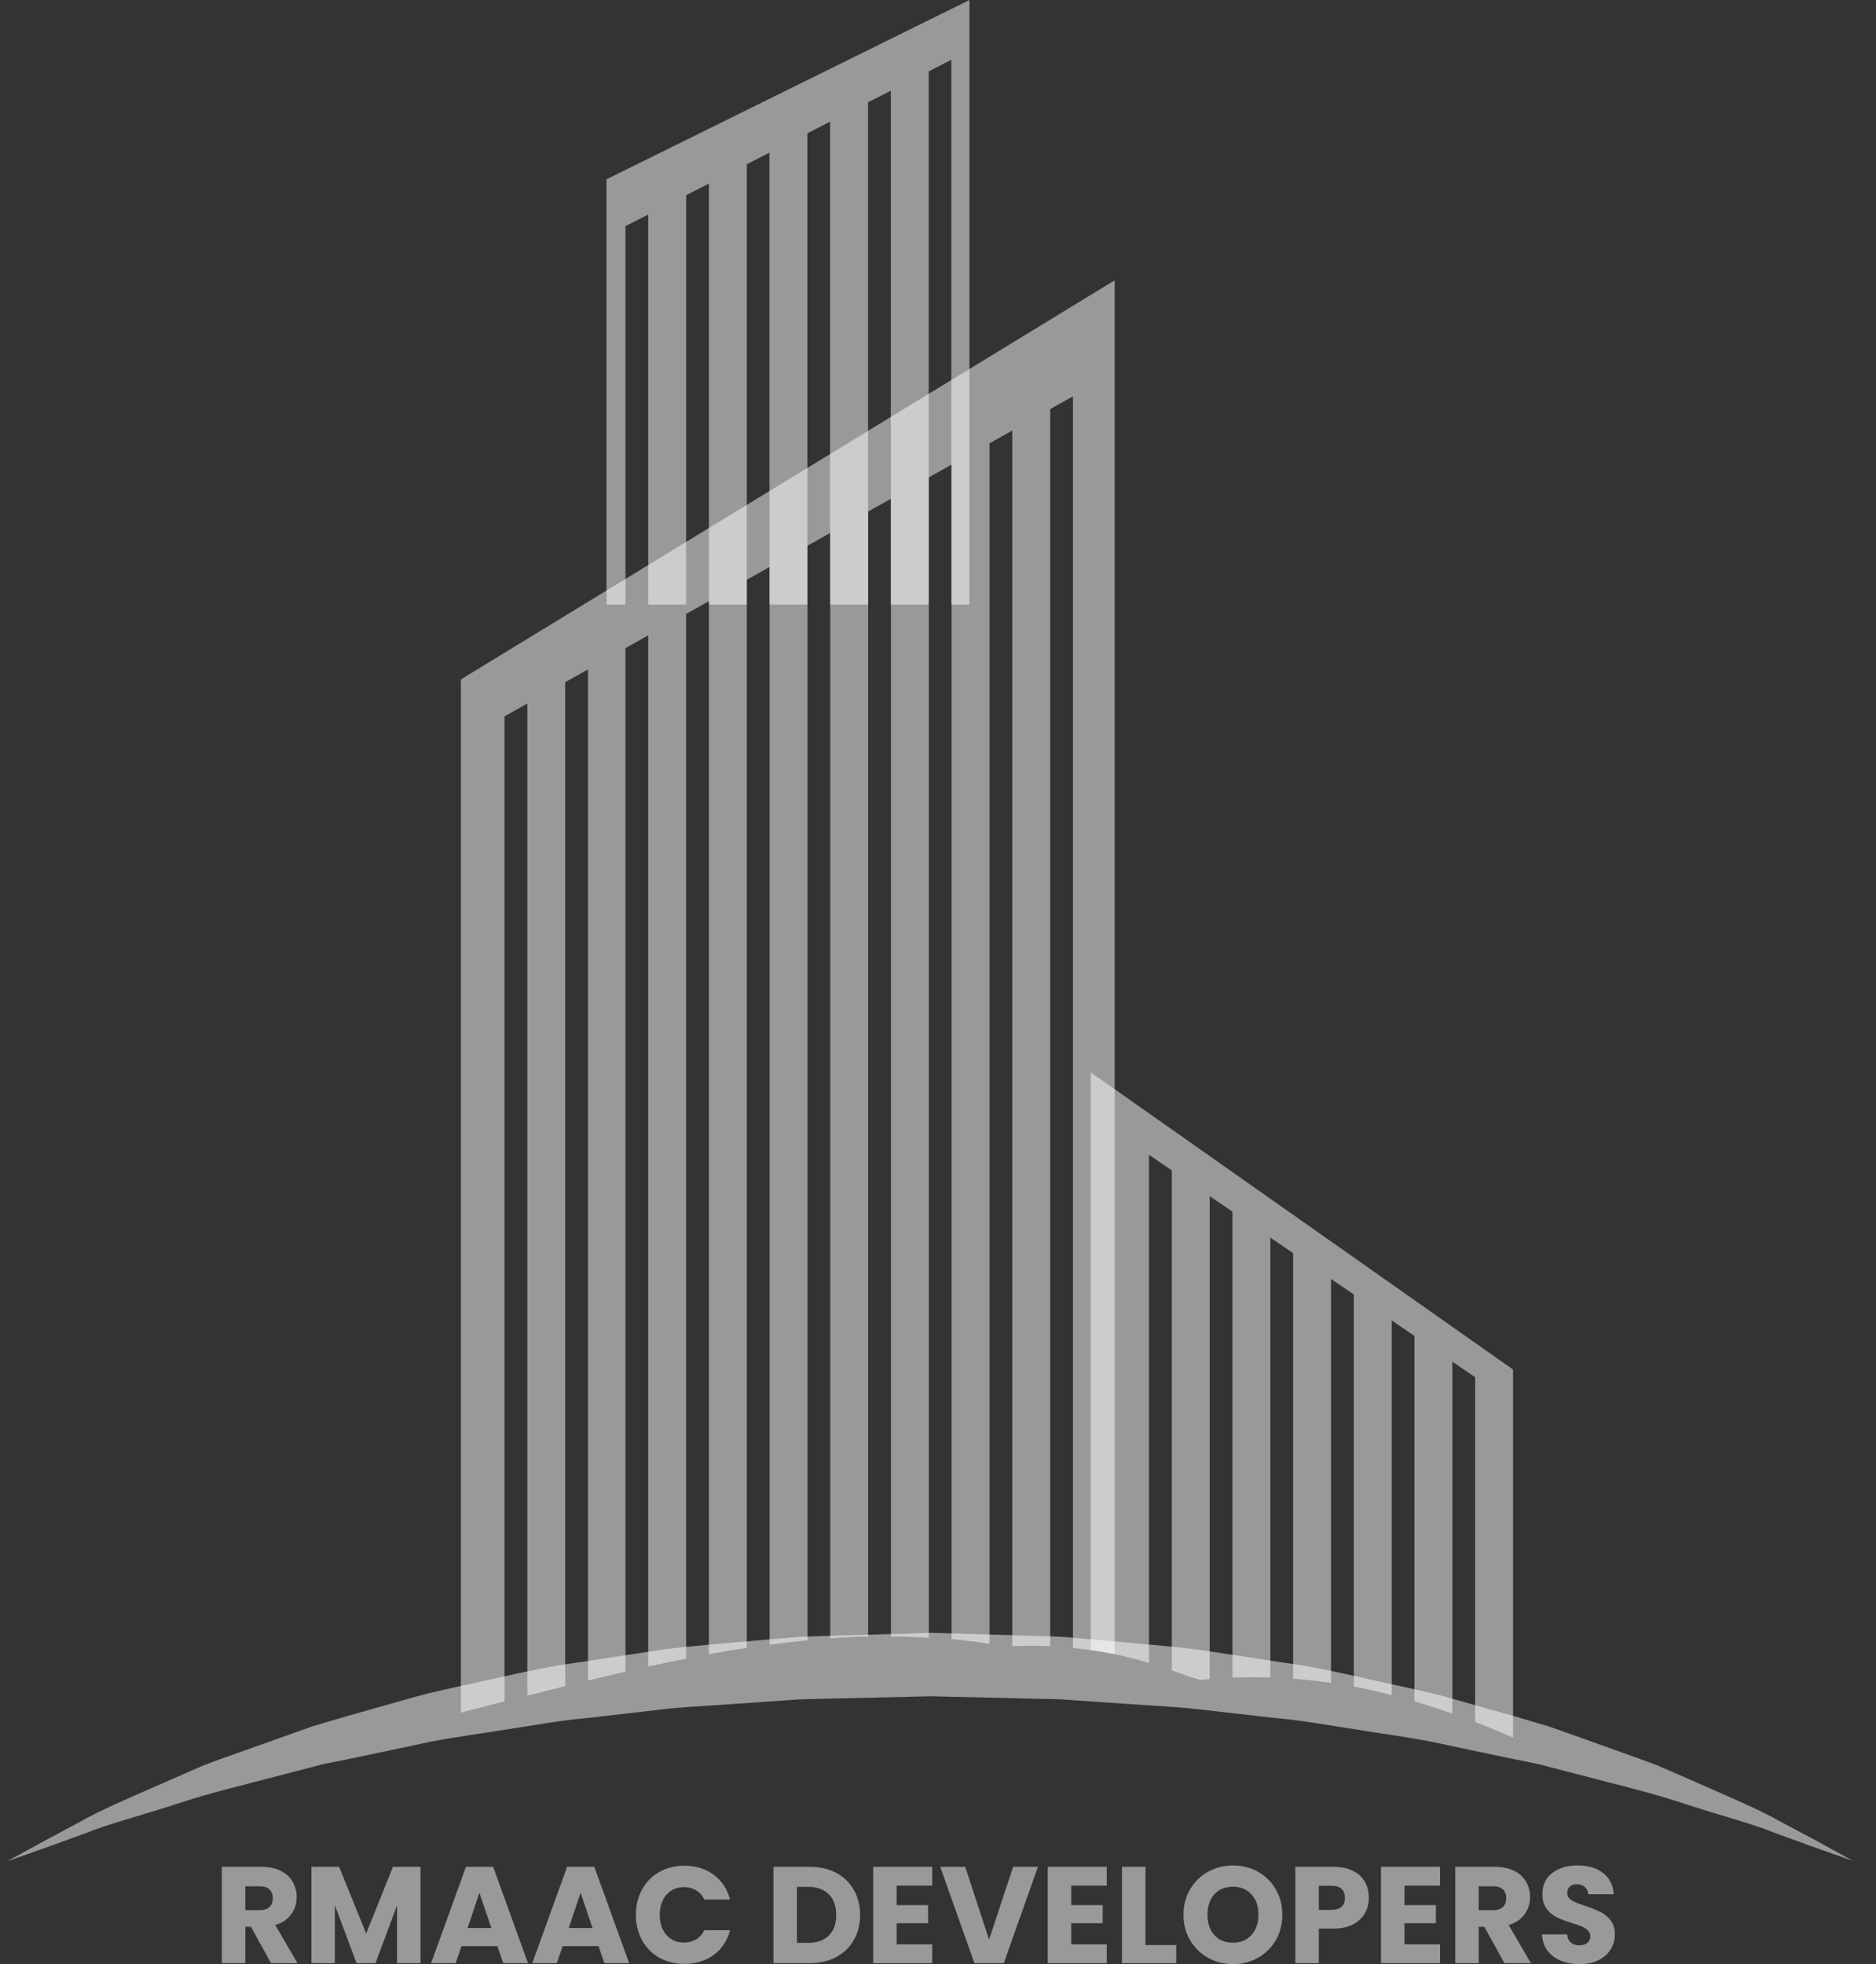 <svg width="64" height="67" viewBox="0 0 64 67" fill="none" xmlns="http://www.w3.org/2000/svg">
<rect x="0" y="0" width="64" height="67" fill="#333333" stroke="none"/>
<path d="M63.245 63.487C63.245 63.487 62.281 63.159 60.609 62.546C59.785 62.209 58.736 61.942 57.569 61.562C56.413 61.169 55.055 60.85 53.598 60.467C53.233 60.373 52.863 60.275 52.484 60.176C52.1 60.097 51.706 60.017 51.308 59.937C50.512 59.769 49.693 59.596 48.85 59.417C48.002 59.249 47.122 59.137 46.232 58.991C45.337 58.856 44.429 58.682 43.492 58.603C42.56 58.495 41.61 58.387 40.65 58.28C39.69 58.191 38.706 58.148 37.727 58.074C37.236 58.041 36.744 58.003 36.248 57.971C35.751 57.947 35.255 57.952 34.754 57.933C33.756 57.91 32.754 57.886 31.752 57.863C30.745 57.886 29.743 57.91 28.741 57.933C28.235 57.947 27.729 57.952 27.233 57.971C26.741 58.003 26.249 58.041 25.762 58.074C24.784 58.148 23.814 58.195 22.854 58.28C21.894 58.392 20.944 58.5 20.012 58.607C19.075 58.687 18.166 58.865 17.272 58.996C16.378 59.141 15.497 59.254 14.649 59.422C13.807 59.6 12.982 59.773 12.191 59.942C11.793 60.022 11.399 60.101 11.015 60.181C10.636 60.279 10.266 60.378 9.901 60.471C8.445 60.855 7.086 61.174 5.925 61.567C4.754 61.946 3.71 62.213 2.886 62.546C1.223 63.155 0.254 63.487 0.254 63.487C0.254 63.487 1.139 62.991 2.717 62.152C3.495 61.708 4.497 61.295 5.639 60.79C5.925 60.663 6.22 60.537 6.524 60.401C6.679 60.335 6.834 60.27 6.988 60.2C7.147 60.139 7.311 60.083 7.475 60.022C8.135 59.788 8.829 59.539 9.55 59.282C9.91 59.155 10.28 59.024 10.66 58.888C11.044 58.776 11.432 58.659 11.83 58.542C12.631 58.317 13.455 58.083 14.303 57.844C15.155 57.619 16.045 57.451 16.949 57.24C17.853 57.039 18.78 56.833 19.735 56.706C20.686 56.561 21.655 56.416 22.634 56.266C23.622 56.139 24.629 56.069 25.645 55.975C26.151 55.929 26.662 55.886 27.172 55.844C27.678 55.812 28.179 55.807 28.684 55.788C29.705 55.76 30.726 55.727 31.752 55.699C32.778 55.727 33.808 55.76 34.829 55.788C35.339 55.807 35.85 55.812 36.36 55.844C36.866 55.891 37.371 55.933 37.877 55.98C38.884 56.074 39.886 56.149 40.87 56.27C41.849 56.42 42.818 56.566 43.769 56.711C44.724 56.837 45.646 57.043 46.555 57.249C47.459 57.455 48.349 57.629 49.201 57.849C50.048 58.088 50.877 58.322 51.673 58.547C52.072 58.664 52.46 58.781 52.844 58.893C53.224 59.029 53.593 59.16 53.954 59.286C54.68 59.544 55.368 59.792 56.029 60.031C56.193 60.092 56.356 60.153 56.516 60.209C56.67 60.279 56.825 60.345 56.979 60.41C57.284 60.541 57.579 60.673 57.869 60.799C59.012 61.305 60.014 61.722 60.787 62.162C62.36 62.995 63.245 63.496 63.245 63.496V63.487Z" fill="white" fill-opacity="0.5"/>
<path d="M37.213 36.607V56.28C37.883 56.378 38.548 56.533 39.199 56.725V39.393L39.976 39.922V56.978C40.182 57.053 40.393 57.123 40.594 57.203C40.716 57.231 40.837 57.273 40.959 57.306C41.062 57.296 41.165 57.282 41.268 57.273V40.803L42.046 41.332V57.226C42.481 57.212 42.912 57.207 43.338 57.226V42.217L44.116 42.746V57.263C44.551 57.296 44.982 57.343 45.408 57.404V43.627L46.186 44.156V57.53C46.616 57.61 47.047 57.713 47.478 57.825V45.041L48.255 45.57V58.036C48.686 58.163 49.117 58.303 49.548 58.453V46.45L50.325 46.98V58.739C50.756 58.903 51.182 59.085 51.618 59.273V46.717L37.222 36.588L37.213 36.607Z" fill="white" fill-opacity="0.5"/>
<path d="M20.691 6.116V20.624H21.338V7.713L22.115 7.32V20.624H23.408V6.659L24.185 6.261V20.624H25.477V5.601L26.25 5.208V20.624H27.543V4.547L28.32 4.149V20.624H29.613V3.489L30.39 3.095V20.624H31.683V2.435L32.455 2.037V20.624H33.073V0L20.691 6.116Z" fill="white" fill-opacity="0.5"/>
<path d="M21.338 57.016V22.108L22.115 21.673V56.847C22.546 56.753 22.977 56.664 23.407 56.58V20.942L24.185 20.507V56.425C24.616 56.346 25.047 56.276 25.477 56.21V19.776L26.255 19.341V56.102C26.686 56.046 27.116 55.995 27.547 55.957V18.615L28.325 18.179V55.887C28.756 55.854 29.186 55.835 29.617 55.826V17.449L30.395 17.013V55.826C30.825 55.826 31.256 55.84 31.687 55.868V16.283L32.465 15.847V55.91C32.895 55.953 33.326 56.009 33.757 56.074V15.121L34.534 14.686V56.154C34.965 56.135 35.396 56.13 35.827 56.154V13.955L36.604 13.52V56.215C37.082 56.266 37.56 56.337 38.028 56.43V9.562L15.723 23.176V58.425C15.788 58.406 15.844 58.383 15.91 58.369C16.341 58.261 16.776 58.149 17.212 58.036V24.436L17.989 24V57.84C18.42 57.732 18.851 57.624 19.282 57.517V23.27L20.059 22.834V57.325C20.49 57.222 20.921 57.119 21.352 57.02L21.338 57.016Z" fill="white" fill-opacity="0.5"/>
<path d="M53.892 67C53.652 67 53.437 66.961 53.246 66.883C53.056 66.805 52.903 66.689 52.787 66.536C52.675 66.383 52.616 66.199 52.609 65.984H53.462C53.474 66.105 53.516 66.199 53.588 66.265C53.66 66.327 53.754 66.358 53.869 66.358C53.988 66.358 54.081 66.332 54.15 66.279C54.219 66.222 54.253 66.146 54.253 66.049C54.253 65.968 54.225 65.901 54.169 65.848C54.116 65.795 54.049 65.751 53.968 65.717C53.889 65.682 53.777 65.643 53.63 65.6C53.418 65.534 53.245 65.469 53.111 65.403C52.976 65.337 52.861 65.241 52.764 65.113C52.667 64.985 52.619 64.818 52.619 64.612C52.619 64.306 52.73 64.067 52.951 63.895C53.173 63.72 53.462 63.633 53.818 63.633C54.18 63.633 54.472 63.72 54.693 63.895C54.915 64.067 55.034 64.307 55.049 64.616H54.183C54.177 64.51 54.138 64.427 54.066 64.368C53.994 64.306 53.902 64.274 53.789 64.274C53.693 64.274 53.615 64.301 53.555 64.354C53.496 64.404 53.466 64.477 53.466 64.574C53.466 64.68 53.516 64.763 53.616 64.822C53.716 64.882 53.872 64.946 54.084 65.014C54.297 65.086 54.468 65.155 54.6 65.22C54.734 65.286 54.849 65.381 54.946 65.506C55.043 65.631 55.091 65.792 55.091 65.988C55.091 66.176 55.043 66.346 54.946 66.499C54.852 66.652 54.715 66.774 54.534 66.864C54.353 66.955 54.139 67 53.892 67Z" fill="white" fill-opacity="0.5"/>
<path d="M51.323 66.967L50.639 65.726H50.447V66.967H49.647V63.68H50.99C51.25 63.68 51.47 63.725 51.651 63.816C51.835 63.906 51.972 64.031 52.063 64.19C52.154 64.346 52.199 64.521 52.199 64.715C52.199 64.933 52.136 65.128 52.011 65.3C51.89 65.472 51.709 65.594 51.468 65.665L52.227 66.967H51.323ZM50.447 65.159H50.944C51.09 65.159 51.2 65.124 51.272 65.052C51.346 64.98 51.384 64.879 51.384 64.747C51.384 64.623 51.346 64.524 51.272 64.452C51.2 64.381 51.09 64.345 50.944 64.345H50.447V65.159Z" fill="white" fill-opacity="0.5"/>
<path d="M47.914 64.321V64.986H48.986V65.604H47.914V66.326H49.127V66.967H47.113V63.68H49.127V64.321H47.914Z" fill="white" fill-opacity="0.5"/>
<path d="M46.697 64.738C46.697 64.928 46.653 65.103 46.566 65.263C46.478 65.419 46.344 65.545 46.163 65.642C45.982 65.739 45.757 65.787 45.489 65.787H44.992V66.967H44.191V63.68H45.489C45.751 63.68 45.972 63.725 46.154 63.816C46.335 63.906 46.471 64.031 46.561 64.19C46.652 64.349 46.697 64.532 46.697 64.738ZM45.428 65.15C45.581 65.15 45.695 65.114 45.77 65.042C45.844 64.971 45.882 64.869 45.882 64.738C45.882 64.607 45.844 64.505 45.77 64.434C45.695 64.362 45.581 64.326 45.428 64.326H44.992V65.15H45.428Z" fill="white" fill-opacity="0.5"/>
<path d="M42.066 67C41.757 67 41.472 66.928 41.213 66.784C40.957 66.641 40.753 66.441 40.6 66.185C40.45 65.926 40.375 65.636 40.375 65.314C40.375 64.992 40.45 64.704 40.6 64.448C40.753 64.192 40.957 63.992 41.213 63.848C41.472 63.705 41.757 63.633 42.066 63.633C42.375 63.633 42.657 63.705 42.913 63.848C43.172 63.992 43.375 64.192 43.522 64.448C43.672 64.704 43.747 64.992 43.747 65.314C43.747 65.636 43.672 65.926 43.522 66.185C43.372 66.441 43.169 66.641 42.913 66.784C42.657 66.928 42.375 67 42.066 67ZM42.066 66.269C42.328 66.269 42.537 66.182 42.693 66.007C42.852 65.832 42.932 65.601 42.932 65.314C42.932 65.024 42.852 64.793 42.693 64.621C42.537 64.446 42.328 64.359 42.066 64.359C41.8 64.359 41.588 64.445 41.429 64.616C41.273 64.788 41.194 65.02 41.194 65.314C41.194 65.604 41.273 65.837 41.429 66.012C41.588 66.183 41.8 66.269 42.066 66.269Z" fill="white" fill-opacity="0.5"/>
<path d="M39.078 66.349H40.127V66.967H38.277V63.68H39.078V66.349Z" fill="white" fill-opacity="0.5"/>
<path d="M36.545 64.321V64.986H37.617V65.604H36.545V66.326H37.758V66.967H35.744V63.68H37.758V64.321H36.545Z" fill="white" fill-opacity="0.5"/>
<path d="M35.41 63.68L34.244 66.967H33.242L32.076 63.68H32.928L33.743 66.162L34.563 63.68H35.41Z" fill="white" fill-opacity="0.5"/>
<path d="M30.59 64.321V64.986H31.662V65.604H30.59V66.326H31.803V66.967H29.789V63.68H31.803V64.321H30.59Z" fill="white" fill-opacity="0.5"/>
<path d="M27.618 63.68C27.965 63.68 28.268 63.748 28.527 63.886C28.786 64.023 28.986 64.217 29.126 64.466C29.27 64.713 29.342 64.999 29.342 65.323C29.342 65.645 29.27 65.931 29.126 66.18C28.986 66.43 28.784 66.624 28.522 66.761C28.263 66.898 27.962 66.967 27.618 66.967H26.387V63.68H27.618ZM27.567 66.274C27.87 66.274 28.105 66.191 28.274 66.026C28.443 65.86 28.527 65.626 28.527 65.323C28.527 65.021 28.443 64.785 28.274 64.616C28.105 64.448 27.87 64.363 27.567 64.363H27.188V66.274H27.567Z" fill="white" fill-opacity="0.5"/>
<path d="M21.693 65.319C21.693 64.994 21.764 64.706 21.904 64.453C22.045 64.197 22.24 63.998 22.489 63.858C22.742 63.714 23.028 63.643 23.346 63.643C23.737 63.643 24.071 63.746 24.349 63.952C24.627 64.158 24.812 64.439 24.906 64.795H24.026C23.96 64.657 23.866 64.553 23.744 64.481C23.626 64.409 23.49 64.373 23.337 64.373C23.09 64.373 22.891 64.459 22.738 64.631C22.585 64.802 22.508 65.032 22.508 65.319C22.508 65.606 22.585 65.836 22.738 66.007C22.891 66.179 23.09 66.265 23.337 66.265C23.49 66.265 23.626 66.229 23.744 66.157C23.866 66.086 23.96 65.981 24.026 65.844H24.906C24.812 66.2 24.627 66.481 24.349 66.686C24.071 66.889 23.737 66.991 23.346 66.991C23.028 66.991 22.742 66.921 22.489 66.78C22.24 66.637 22.045 66.438 21.904 66.186C21.764 65.933 21.693 65.644 21.693 65.319Z" fill="white" fill-opacity="0.5"/>
<path d="M20.42 66.386H19.193L18.997 66.967H18.158L19.348 63.68H20.275L21.464 66.967H20.617L20.42 66.386ZM20.214 65.768L19.807 64.565L19.404 65.768H20.214Z" fill="white" fill-opacity="0.5"/>
<path d="M16.969 66.386H15.742L15.545 66.967H14.707L15.896 63.68H16.824L18.013 66.967H17.166L16.969 66.386ZM16.763 65.768L16.355 64.565L15.953 65.768H16.763Z" fill="white" fill-opacity="0.5"/>
<path d="M14.346 63.68V66.967H13.545V64.996L12.81 66.967H12.164L11.424 64.991V66.967H10.623V63.68H11.569L12.492 65.956L13.405 63.68H14.346Z" fill="white" fill-opacity="0.5"/>
<path d="M9.245 66.967L8.561 65.726H8.369V66.967H7.568V63.68H8.912C9.172 63.68 9.392 63.725 9.573 63.816C9.757 63.906 9.894 64.031 9.985 64.19C10.075 64.346 10.121 64.521 10.121 64.715C10.121 64.933 10.058 65.128 9.933 65.3C9.812 65.472 9.63 65.594 9.39 65.665L10.149 66.967H9.245ZM8.369 65.159H8.866C9.012 65.159 9.122 65.124 9.193 65.052C9.268 64.98 9.306 64.879 9.306 64.747C9.306 64.623 9.268 64.524 9.193 64.452C9.122 64.381 9.012 64.345 8.866 64.345H8.369V65.159Z" fill="white" fill-opacity="0.5"/>
</svg>
